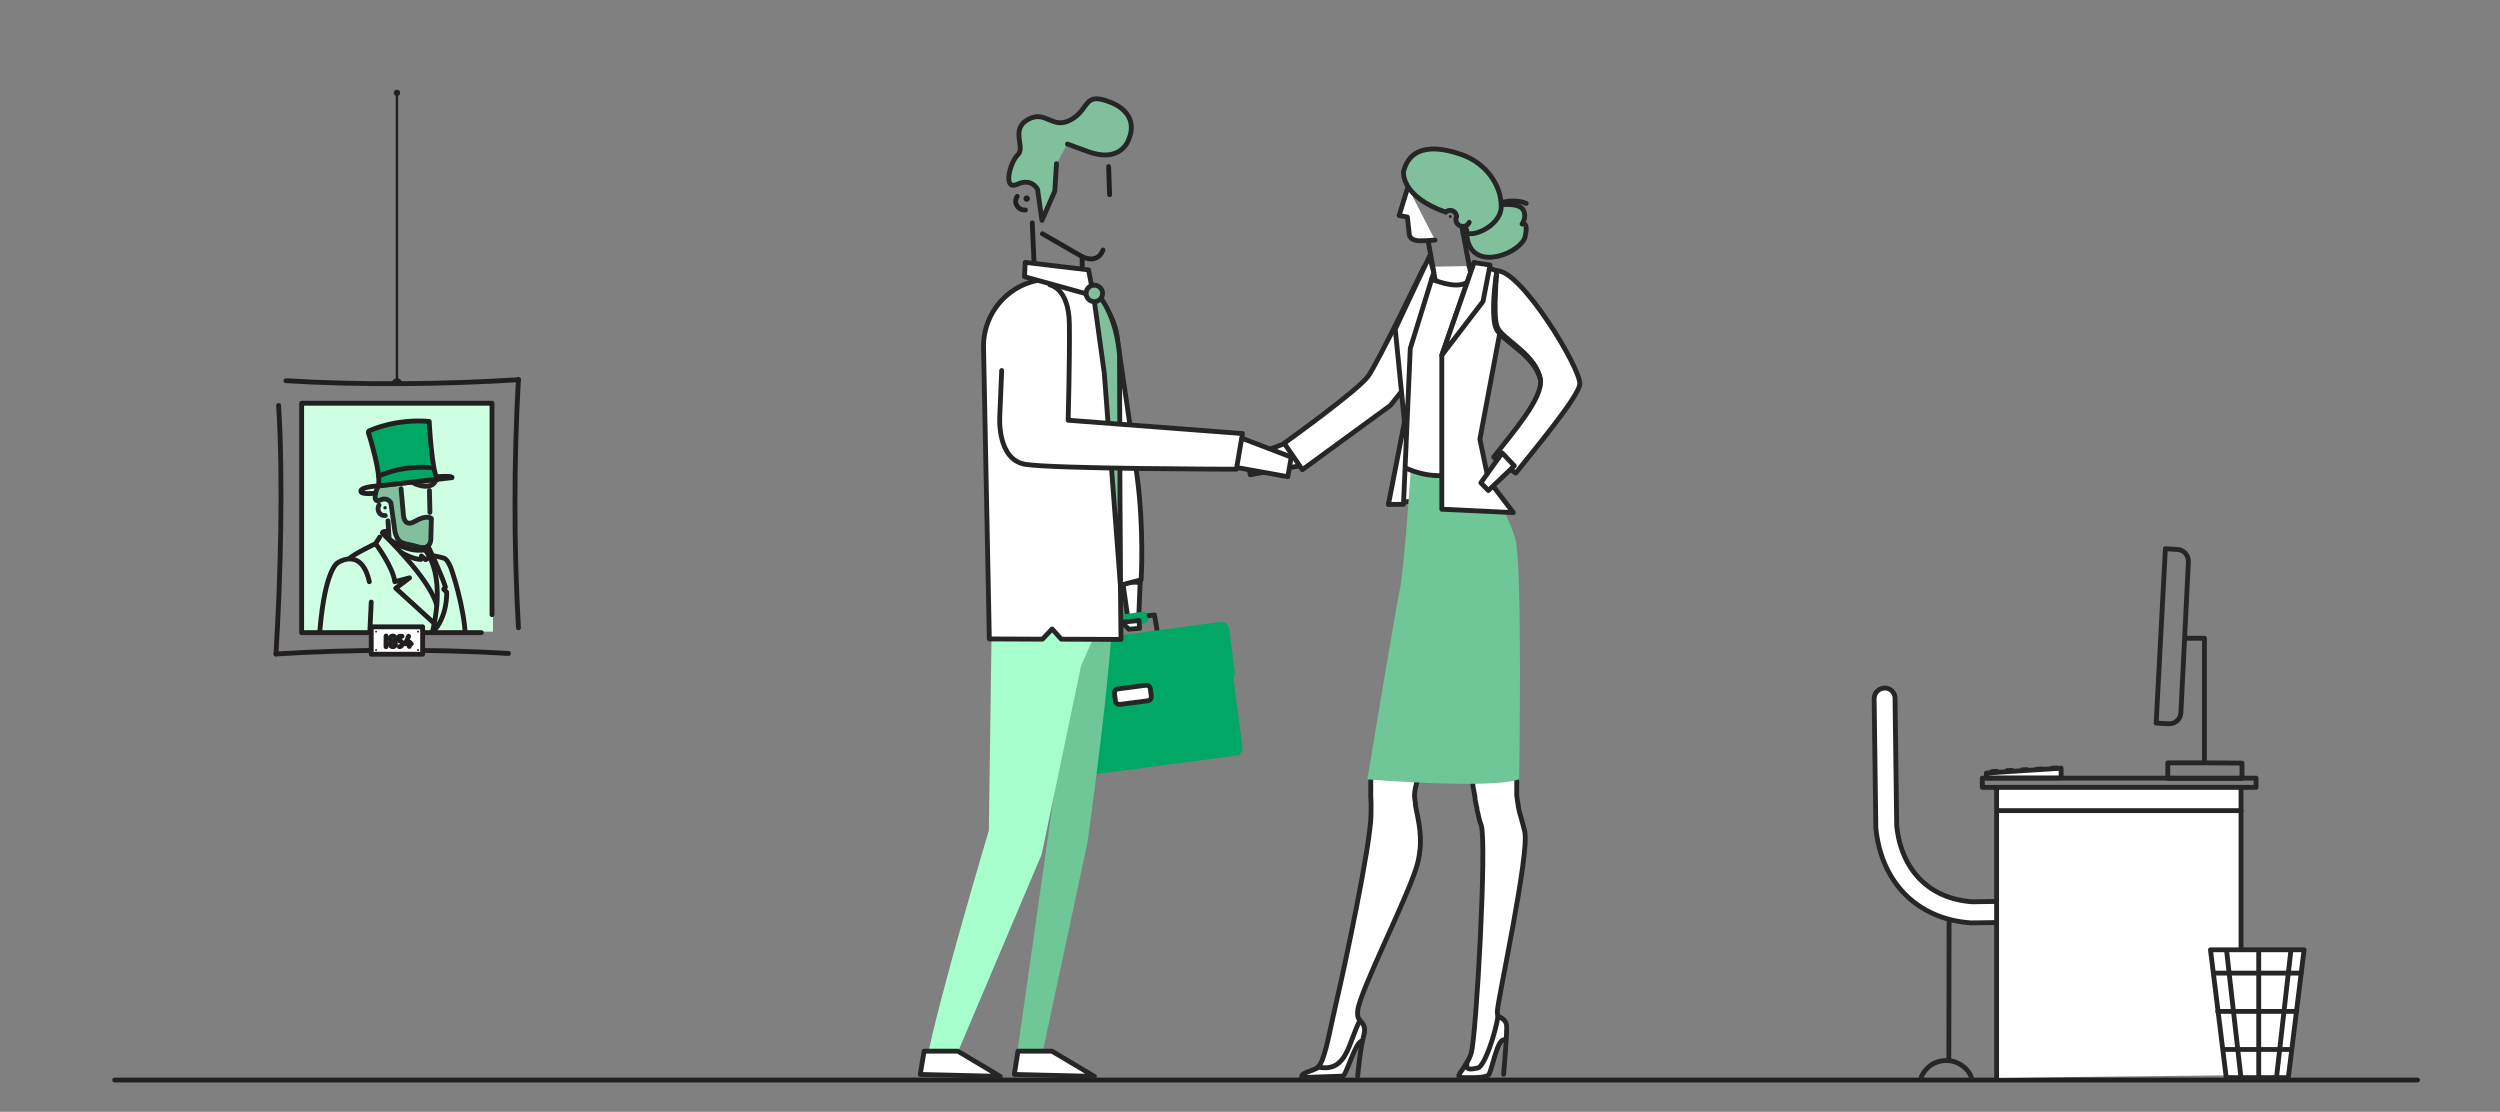 <?xml version="1.0" encoding="UTF-8"?> <svg xmlns="http://www.w3.org/2000/svg" xmlns:xlink="http://www.w3.org/1999/xlink" version="1.1" id="Illustratie" x="0px" y="0px" viewBox="0 0 1031 458.5" style="enable-background:new 0 0 1031 458.5;" xml:space="preserve"><rect x="0" y="0" width="1031" height="458.5" fill="#808080" stroke="none"/> <style type="text/css"> .st0{fill:none;stroke:#231F20;stroke-width:2;stroke-linecap:round;stroke-linejoin:round;} .st1{fill:none;stroke:#231F20;stroke-width:2;stroke-linecap:round;stroke-linejoin:round;stroke-miterlimit:10;} .st2{fill:#81C09C;stroke:#262626;stroke-width:2;stroke-linecap:round;stroke-linejoin:round;stroke-miterlimit:10;} .st3{fill:#00A5E3;stroke:#262626;stroke-width:2;stroke-linecap:round;stroke-linejoin:round;stroke-miterlimit:10;} .st4{fill:#231F20;} .st5{fill:#FFFFFF;stroke:#262626;stroke-width:2;stroke-linecap:round;stroke-linejoin:round;stroke-miterlimit:10;} .st6{fill:none;stroke:#262626;stroke-width:2;stroke-linecap:round;stroke-linejoin:round;stroke-miterlimit:10;} .st7{fill:#00A765;} .st8{fill:#6FC696;} .st9{fill:#A6FFCC;} .st10{fill:#262626;} .st11{fill:none;stroke:#262626;stroke-width:2;stroke-linecap:round;stroke-linejoin:round;} .st12{fill:#FFFFFF;stroke:#262626;stroke-width:2;stroke-linecap:round;stroke-linejoin:round;} .st13{fill:#CFFFE2;} .st14{fill:#FFFFFF;stroke:#231F20;stroke-width:2;stroke-linecap:round;stroke-linejoin:round;stroke-miterlimit:10;} .st15{fill:none;stroke:#231F20;stroke-miterlimit:10;} .st16{clip-path:url(#SVGID_00000019655762362705608250000000183251904618268843_);fill:#FFFFFF;stroke:#262626;stroke-width:2;stroke-linecap:round;stroke-linejoin:round;stroke-miterlimit:10;} .st17{clip-path:url(#SVGID_00000032611141759746720870000012651508580502790576_);fill:#81C09C;stroke:#262626;stroke-width:2;stroke-linecap:round;stroke-linejoin:round;stroke-miterlimit:10;} .st18{clip-path:url(#SVGID_00000052812894887916790620000007481253891800335514_);fill:none;stroke:#262626;stroke-width:2;stroke-linecap:round;stroke-linejoin:round;stroke-miterlimit:10;} .st19{clip-path:url(#SVGID_00000172423404011091599890000012993068838668302008_);fill:#262626;} .st20{clip-path:url(#SVGID_00000085215328667375260650000003151727440408654993_);fill:none;stroke:#262626;stroke-width:2;stroke-linecap:round;stroke-linejoin:round;stroke-miterlimit:10;} .st21{clip-path:url(#SVGID_00000023251078752225250320000013060122973776811692_);fill:none;stroke:#231F20;stroke-width:2;stroke-linecap:round;stroke-linejoin:round;stroke-miterlimit:10;} .st22{clip-path:url(#SVGID_00000142164745442085295620000015334917568177178028_);fill:#00A765;stroke:#231F20;stroke-width:2;stroke-linecap:round;stroke-linejoin:round;stroke-miterlimit:10;} .st23{clip-path:url(#SVGID_00000099643298315791081590000014740964876161140382_);fill:#00A765;stroke:#231F20;stroke-width:2;stroke-linecap:round;stroke-linejoin:round;stroke-miterlimit:10;} .st24{clip-path:url(#SVGID_00000088108766455810237990000002855178543258930317_);fill:#FFFFFF;stroke:#231F20;stroke-width:2;stroke-linecap:round;stroke-linejoin:round;stroke-miterlimit:10;} .st25{clip-path:url(#SVGID_00000116929937224109542280000017161349738935088561_);fill:#FFFFFF;stroke:#231F20;stroke-width:2;stroke-linecap:round;stroke-linejoin:round;stroke-miterlimit:10;} .st26{clip-path:url(#SVGID_00000018196024561832143270000007742805509122126261_);fill:none;stroke:#231F20;stroke-width:2;stroke-linecap:round;stroke-linejoin:round;stroke-miterlimit:10;} .st27{clip-path:url(#SVGID_00000137133430864698207780000006858579166475784875_);fill:none;stroke:#231F20;stroke-width:2;stroke-linecap:round;stroke-linejoin:round;stroke-miterlimit:10;} .st28{clip-path:url(#SVGID_00000089560327836092498680000011773223645244406192_);fill:none;stroke:#231F20;stroke-width:2;stroke-linecap:round;stroke-linejoin:round;stroke-miterlimit:10;} .st29{clip-path:url(#SVGID_00000130634857285364221820000017048547392306818472_);fill:none;stroke:#231F20;stroke-width:2;stroke-linecap:round;stroke-linejoin:round;stroke-miterlimit:10;} .st30{clip-path:url(#SVGID_00000156545849135502631840000004539755938262254979_);fill:none;stroke:#231F20;stroke-width:2;stroke-linecap:round;stroke-linejoin:round;stroke-miterlimit:10;} .st31{clip-path:url(#SVGID_00000125590388326240451170000018117163555151560329_);fill:none;stroke:#231F20;stroke-width:2;stroke-linecap:round;stroke-linejoin:round;stroke-miterlimit:10;} .st32{clip-path:url(#SVGID_00000023973396570883067780000005236708216338057608_);fill:none;stroke:#231F20;stroke-width:2;stroke-linecap:round;stroke-linejoin:round;stroke-miterlimit:10;} .st33{clip-path:url(#SVGID_00000094618617984546139580000010773201145634427294_);fill:none;stroke:#231F20;stroke-width:2;stroke-linecap:round;stroke-linejoin:round;stroke-miterlimit:10;} .st34{clip-path:url(#SVGID_00000124880126863536612420000018304401287391879044_);fill:none;stroke:#231F20;stroke-width:2;stroke-linecap:round;stroke-linejoin:round;stroke-miterlimit:10;} .st35{clip-path:url(#SVGID_00000036226604127613573640000018333259838035820464_);fill:none;stroke:#231F20;stroke-width:2;stroke-linecap:round;stroke-linejoin:round;stroke-miterlimit:10;} </style> <line class="st0" x1="47.3" y1="445.4" x2="997" y2="445.4"></line> <path class="st1" d="M422.9,86.6c-1.3,0.1-2.6-0.4-3.4-1.6c-0.9-1.3-0.8-2.8,0-4"></path> <path class="st2" d="M440.2,59.4l7.9,2.9c14.7,5.6,17.5-5.2,17.5-5.2s4.8-9.6-7.1-14.7c-11.9-5-8.8,2.4-16.7,6.9s-10.4-4.2-17.9,0 c-7.4,4.2-0.8,11.4-4.2,14.6c-3.3,3.1-6.2,14.9-0.2,12.1s8.4,2.1,8.4,2.1l1.8,12.8l5.3-12.1l0.7-11.3"></path> <path class="st3" d="M446.1,92.3"></path> <line class="st1" x1="457.2" y1="68.7" x2="457.6" y2="80.3"></line> <circle class="st4" cx="423.4" cy="81.9" r="1.3"></circle> <line class="st1" x1="426.5" y1="109.6" x2="425.7" y2="91.9"></line> <path class="st1" d="M429.9,96.4l16.3,9.4c0,0,6.2,3.5,8.7-2.7"></path> <line class="st1" x1="446.3" y1="105.9" x2="446.3" y2="113.3"></line> <polygon class="st5" points="470.2,240.2 469.6,254.9 465.1,254.7 463,239.9 "></polygon> <g> <polyline class="st6" points="450.9,263.7 450.2,257 476.1,253.6 477.2,260 "></polyline> <path class="st7" d="M424.3,282.6l4.8,36.5c0.2,1.7,1.8,2.9,3.5,2.7l77.2-10.2c1.7-0.2,2.9-1.8,2.6-3.5l-4.8-36.5L424.3,282.6z"></path> <path class="st7" d="M506.9,259.5c-0.2-1.9-1.8-3.2-3.6-3L424.6,267c-1.7,0.2-2.9,1.9-2.7,3.8l2.3,17.1c0.4,3,3.1,5.1,6.1,4.7 l74.2-9.8c3-0.4,5.1-3.1,4.7-6.1L506.9,259.5z"></path> <path class="st5" d="M474.8,287.1c0.1,0.9-0.5,1.8-1.5,1.9l-11.4,1.5c-0.9,0.1-1.8-0.5-1.9-1.5l-0.4-3c-0.1-0.9,0.5-1.8,1.5-1.9 l11.4-1.5c0.9-0.1,1.8,0.5,1.9,1.5L474.8,287.1z"></path> <g> <g> <path class="st7" d="M453.4,256.5l0.2,1.3c0.1,0.9,1,1.6,1.9,1.5l16.4-2.2c0.9-0.1,1.6-1,1.5-1.9l-0.2-1.3 c-2.4,1-5.8,1.9-9.7,2.4C459.5,256.9,456,256.9,453.4,256.5z"></path> <path class="st7" d="M471.2,252.3l-16.4,2.2c-0.9,0.1-1.6,1-1.5,1.9v0.2c2.6,0.4,6.1,0.3,10-0.2s7.3-1.4,9.7-2.4v-0.2 C473,252.8,472.1,252.2,471.2,252.3z"></path> </g> </g> </g> <path class="st5" d="M448.2,118.2c0,0,10.9,12,13.4,27.2c1,6.3,5.5,37.2,7.3,50.7c3,22.1,1.7,43,1.7,43l-8.8,2.3l-8.4-43.6 l-5.3-28.6L448.2,118.2z"></path> <path class="st8" d="M441.9,276.9l-22.6,158.7l10.7-1.8l18.4-86c0,0,10.7-74.5,10.7-103.4L441.9,276.9z"></path> <path class="st9" d="M457.1,215.9l-44.2,1.1l-3.7,23.9l-1.4,101.6c0,0-21.4,71.6-25.7,95.4c0,0,12.2-0.7,11.5-0.7l36-84.9l16.2-77.6 l13.3-30.2L457.1,215.9z"></path> <polygon class="st5" points="538.7,191.6 515.6,195.8 514.3,188.8 536.7,180.3 "></polygon> <polygon class="st5" points="586.4,206 572.6,208 580.4,172.3 587.8,176.1 "></polygon> <path class="st5" d="M587.3,110c0,0-18.9,39.3-23.1,45.2c-4.3,5.9-34.6,27.6-34.6,27.6l7.5,10.9l36.3-26.5l20.6-25.9L587.3,110z"></path> <path class="st5" d="M583.7,331.1c0-0.2-0.1-0.3-0.1-0.5c-0.1-0.5-0.1-1.1-0.2-1.6c-1-8.5,14.1-37.2,14.1-37.2l-22.4,1.5 c0,0-7,14.8-8.8,22.7c-0.1,0.3-0.1,0.6-0.2,0.9c0,0.1,0,0.1,0,0.2c-0.1,0.3-0.1,0.5-0.2,0.8v0.1c-0.1,0.3-0.1,0.5-0.2,0.8 c0,0.1,0,0.1,0,0.2c0,0.2-0.1,0.4-0.1,0.6v0.1c0,0.2-0.1,0.5-0.1,0.7c0,0.1,0,0.1,0,0.1c0,0.2,0,0.4-0.1,0.5v0.1 c0,0.2,0,0.4-0.1,0.6v0.1c0,0.2,0,0.3,0,0.5v0.1c0,0.2,0,0.4,0,0.6v0.1c0,0.2,0,0.3,0,0.5v0.1c0,0.2,0,0.4,0,0.6v0.1 c0,0.2,0,0.4,0,0.6c0,0.1,0,0.1,0,0.2c0,0.2,0,0.4,0,0.7l0,0c0,0.2,0,0.5,0,0.7v0.1c0,0.3,0,0.6,0,0.9c0,0.2,0,0.4,0,0.6 c0.1,1.9,0.2,4.3,0.1,7.6c0,12-11.2,64.3-13.9,75.7c-2.7,11.4-4,19.9-6.2,25.6c-2.1,5.7-5.8,3.5-5.5,6.2c0,0,12-1.3,13.4-1.3 s3.1-7.4,4.6-8.8c1.2-1.2,2.9-7.1,2.9-12.7c0,0-1-0.3-0.8-3.5c0.5-7.7,22.1-49.7,24.8-61.3c2.4-10.1,0.3-16.6-1-23.8 C583.9,331.9,583.8,331.5,583.7,331.1z"></path> <path class="st5" d="M617.5,417.1c0-4,13.4-65.3,11.3-74.2c-0.9-3.8-1.7-6.2-2.3-8.5c0-0.1-0.1-0.3-0.1-0.4s0-0.1,0-0.2 s-0.1-0.3-0.1-0.4v-0.1c-0.1-0.4-0.2-0.7-0.2-1.1c0-0.1,0-0.1,0-0.2s-0.1-0.3-0.1-0.4s0-0.1,0-0.2s0-0.3-0.1-0.4c0-0.1,0-0.1,0-0.2 s0-0.3-0.1-0.4c0-0.1,0-0.2,0-0.2c0-0.1,0-0.3-0.1-0.4c0-0.1,0-0.1,0-0.2c0-0.2,0-0.4-0.1-0.6v-0.1c0-0.2,0-0.5-0.1-0.7 c0-0.1,0-0.1,0-0.2c0-0.2,0-0.4,0-0.6c0-0.1,0-0.2,0-0.3c0-0.2,0-0.3,0-0.5c0-0.1,0-0.2,0-0.3c0-0.2,0-0.3,0-0.5c0-0.1,0-0.2,0-0.4 c0-0.2,0-0.4,0-0.6c0-0.1,0-0.2,0-0.4c0-0.2,0-0.4,0-0.6c0-0.1,0-0.2,0-0.4c0-0.3,0-0.7,0-1c0-10.6-18.6-8.8-18.6-8.8s0,0,0,0.1 c0,0,0,0,0,0.1v0.1c0,0.1,0,0.1,0,0.2c0,0,0,0,0,0.1s0,0.1,0,0.2s0,0.2,0,0.3c0,0.1,0,0.1,0,0.2s0,0.1,0,0.2s0,0.2,0,0.3 c0,0.1,0,0.2,0,0.2c0,0.1,0,0.2,0,0.3c0,0.1,0,0.2,0,0.3c0,0.2,0,0.3,0,0.5c0,0.1,0,0.2,0,0.3c0,0.2,0,0.3,0,0.5c0,0.1,0,0.2,0,0.4 c0,0.1,0,0.3,0,0.4s0,0.2,0,0.3c0,0.2,0,0.3,0.1,0.5c0,0.1,0,0.2,0,0.3c0,0.3,0.1,0.5,0.1,0.8c0,0.1,0,0.2,0,0.3 c0,0.2,0,0.4,0.1,0.7c0,0.1,0,0.3,0,0.4c0,0.2,0,0.4,0.1,0.6c0,0.1,0,0.3,0,0.4c0,0.2,0,0.4,0.1,0.6c0,0.1,0,0.3,0,0.4 c0,0.3,0.1,0.5,0.1,0.8c0,0.2,0,0.3,0.1,0.5c0,0.2,0.1,0.5,0.1,0.7c0,0.1,0,0.3,0.1,0.4c0,0.2,0,0.4,0.1,0.6c0,0.2,0,0.3,0.1,0.5 c0,0.2,0.1,0.4,0.1,0.6c0,0.1,0,0.3,0.1,0.4c0,0.3,0.1,0.7,0.1,1c0,0.1,0,0.2,0,0.3c0,0.2,0.1,0.5,0.1,0.7c0,0.1,0,0.3,0.1,0.4 c0,0.2,0.1,0.4,0.1,0.6c0,0.1,0,0.3,0.1,0.4c0,0.2,0.1,0.4,0.1,0.6c0,0.1,0,0.3,0.1,0.4c0.1,0.3,0.1,0.6,0.2,0.9c0,0.1,0,0.2,0,0.2 c0,0.2,0.1,0.5,0.1,0.7c0,0.1,0,0.2,0.1,0.4c0,0.1,0,0.2,0.1,0.3l0,0c0.4,2.1,0.9,4,1.4,5.2c2.5,6.2-2,87.6-4.1,94.2 c-0.5,1.5-1.1,2.8-1.8,3.9c-2.3,4-2.9,4.8,0.3,4.8c4,0,7.6-0.8,8.3-2.4c1.4-2.8,2.5-12.7,5.3-12.7c0,0,1.9-3.7,1.4-5.6 C619.5,419.7,617.5,421.2,617.5,417.1z"></path> <path class="st8" d="M581.8,193.6c0,0-2.6,40.4-4.6,50s-13.3,77.8-13.3,77.8s50.4,4.2,62.6,0c0,0,1.4-87.5-1.5-98.7 S609.6,191,609.6,191L581.8,193.6z"></path> <path class="st5" d="M605.8,109.7c3.7,0.3,6.2,0.8,11.5,2c0.6,0.1,1.2,25.7,1.2,25.7s-10.9,42.9-8.9,53.6c0,0-12.5,10.6-31.2,1.4 c0,0,2.4-33.7,0.7-41.2s-5.1-14.3-0.3-22.1s7.8-17.4,7.8-17.4s-0.2-1,3.9-1.7"></path> <polygon class="st5" points="607.9,108.3 594.6,146.5 594.6,210 624.1,211.4 613.8,197.9 610.3,181.1 618.5,137.4 617.3,111.7 "></polygon> <polygon class="st5" points="591.3,112.3 581.6,143.7 578.8,208 572.6,208 579.2,174 575.4,135.7 589.5,105.7 "></polygon> <polygon class="st5" points="607.9,108.3 594.6,146.5 611.6,124.3 614.5,109.3 "></polygon> <path class="st5" d="M617.3,111.7c0,0-2.3,18.6,0,23.7c2.3,5,15.6,10.7,17.9,20.8c1.7,7.5-12,22.9-19.2,32.3 c1.8,1.8,7.3,5.4,9.1,6.6c7.4-9.4,26-31.5,26.4-36.7C652,152.1,627.2,111.1,617.3,111.7z"></path> <path class="st5" d="M617.3,111.7c-0.4,4.3-0.6,8.5-0.7,12.9c-0.1,7.8,0.4,10.3,2.1,12.2c4,4.6,14.7,10.3,16.5,19.4 c-2.5-9-12.9-14.1-17-18.9c-1.6-1.8-1.9-3.8-2.1-6.2C615.6,125.4,616.4,117.5,617.3,111.7z"></path> <path class="st5" d="M620.1,443c0,0,1.6-18.5,1.2-20.4c-0.6-2.5-2.7-3-3.5-3.5c-1.2,7.4-5.4,20.1-8.2,21.3c-4.7,1-4.7,0.5-4.7-2.1 c-2.3,4-5,6.1-1.9,6.1c4,0,10.3,0.3,11.1-1.4c1.4-2.8,3.4-14.2,6.1-14.2"></path> <path class="st5" d="M559.9,443.8c0,0,1.1-12,2.5-16.7c1.1-3.7-0.5-5.3-1.6-6.2c-4.7,8.9-5.2,21.4-16.9,19.2c-3.3,2-7.4,2.1-7.1,4.3 c0,0,15.5-0.6,16.9-0.6s4.9-13,7.5-14.3"></path> <path class="st6" d="M617.9,85.3l-0.3-0.2c1.1-1.5,3.4-2.1,5.3-2.2c2.6-0.1,4.8,0.2,6.5,1"></path> <path class="st5" d="M591.8,99c0,0-3,0.3-6.1,0.3c-4.4,0-4.5-2.5-4.5-2.5l-0.8-7.3l-3.4-0.6l3.6-11.7"></path> <line class="st6" x1="603" y1="94.3" x2="606.3" y2="111.6"></line> <line class="st6" x1="589" y1="99.5" x2="591.9" y2="115.7"></line> <circle class="st10" cx="598.1" cy="89.3" r="0.6"></circle> <path class="st2" d="M620,84.4c0,0,6.6-0.7,8.2,2.2c1.6,2.9-0.5,5.8-0.5,5.8s2.7-1.4,1.3,5.1c-1.4,6.4-20,14.5-23.6,2.2 C601.8,87.4,619,84.4,620,84.4z"></path> <path class="st2" d="M596.2,87.5c0.8-0.8,2.2-1,3.2-0.4c1.1,0.7,1.6,2.1,1.1,3.3c2.1,1.4,4.4,3.2,4.4,5c0,3.2,14.1-1.4,14.2-10.2 c0.1-8.8-6.3-17.9-16.2-21.4s-21.2-4.5-24.1,7C578.8,70.8,577.5,80.9,596.2,87.5z"></path> <path class="st2" d="M605.9,91.7c-0.6,1.4-2.3,2.1-3.8,1.4c-1.4-0.6-2.1-2.3-1.4-3.8"></path> <polygon class="st5" points="624.5,192.1 613.8,202.3 610.7,199.1 619.5,186.8 "></polygon> <path class="st5" d="M590.4,115.1c0,0,9.7,4.3,14.3,1.5"></path> <path class="st5" d="M408,263.5l-2.4-120.7c0-15.3,12.4-27.7,27.7-27.7c15.3,0,27.7,12.4,27.7,27.7l1.3,120.9l-24.6-0.1l-3.8-4.2 l-4,4.2L408,263.5z"></path> <polygon class="st5" points="433.8,433.5 451.3,443.9 418.3,443.1 419.8,433.5 "></polygon> <polygon class="st5" points="395,433.5 412.5,443.9 379.5,443.1 381.1,433.5 "></polygon> <polygon class="st5" points="422.8,108.2 422.5,114.1 451,122 448.9,111.3 "></polygon> <polygon class="st5" points="504.5,191.8 531.1,196.6 532.5,188.5 506.8,178.7 "></polygon> <path class="st2" d="M451,122l4.4,31.8l6.6,86.8l-0.3-93.8c0,0-0.6-14.8-8.3-24.7"></path> <ellipse class="st2" cx="451.3" cy="121" rx="3.4" ry="3.4"></ellipse> <path class="st5" d="M433,117.5c0,0,7.8,1.2,8,16.1s-0.5,39.7-0.5,39.7l71.9,5.5l-2.5,14.7c0,0-75.1-0.1-87-2s-10.6-19.9-10.6-19.9 l0.8-18.8"></path> <polygon class="st5" points="469.7,255.9 470,259.1 465.6,259.5 462.5,256.6 "></polygon> <path class="st11" d="M813,444.2c-2.4-5.7-9-8.3-14.7-6c-2.7,1.1-4.8,3.3-6,6"></path> <line class="st11" x1="803.7" y1="437.4" x2="803.8" y2="379.4"></line> <path class="st12" d="M812.8,380.6l35.7-0.5c2.4,0.3,4.5-1.4,4.8-3.9c0.3-2.4-1.4-4.5-3.9-4.8c-0.1,0-0.2,0-0.3,0l-35.7,0.5 c-17.7-1.2-29.3-13-31.2-31.3l-0.7-53.1c-0.3-2.4-2.5-4.1-4.8-3.7c-2.3,0.3-3.9,2.3-3.8,4.6l0.7,53.1 C775.8,364.1,790.9,379.1,812.8,380.6z"></path> <rect x="817.5" y="320.9" class="st11" width="112.9" height="3.8"></rect> <polyline class="st11" points="901.5,263.2 909.1,263.2 909.1,314.6 899,314.6 894,314.6 894,321 924.6,321 924.6,314.7 909.1,314.6 "></polyline> <path class="st11" d="M893,226.3l4.9,0.3c2.7,0.1,4.7,2.4,4.6,5.1l-3.1,62.2c-0.1,2.7-2.4,4.7-5.1,4.6l-5.1-0.3L893,226.3z"></path> <polyline class="st12" points="924.2,443.4 924.2,324.7 823.4,324.7 823.4,444.5 "></polyline> <line class="st11" x1="848.2" y1="316.7" x2="846.3" y2="316.8"></line> <line class="st11" x1="842.1" y1="317.1" x2="840.1" y2="317.2"></line> <line class="st11" x1="835.9" y1="317.4" x2="833.9" y2="317.5"></line> <line class="st11" x1="829.7" y1="317.7" x2="827.7" y2="317.8"></line> <line class="st11" x1="823.5" y1="318.1" x2="821.5" y2="318.2"></line> <polygon class="st12" points="819.2,320.8 850,320.8 850,316.8 819.2,318.8 "></polygon> <line class="st11" x1="924.3" y1="334.3" x2="823.7" y2="334.3"></line> <polygon class="st12" points="943.7,444.4 918.1,444.4 911.6,391.7 950.2,391.7 "></polygon> <line class="st11" x1="924.1" y1="443.8" x2="918.3" y2="392.5"></line> <line class="st11" x1="938.9" y1="443.8" x2="944.7" y2="392.5"></line> <line class="st11" x1="931.5" y1="392" x2="931.5" y2="444.2"></line> <line class="st11" x1="913.4" y1="401.3" x2="949" y2="401.3"></line> <line class="st11" x1="914.6" y1="417.1" x2="947.1" y2="417.1"></line> <line class="st11" x1="917.2" y1="432.8" x2="945.1" y2="432.8"></line> <g> <rect x="124.4" y="166" class="st13" width="78.9" height="94.5"></rect> <path class="st1" d="M117.9,157c30.6,1.9,65.3,1.5,95.9-0.4"></path> <path class="st1" d="M213.8,156.5c-1.9,34.1-1.9,68.3,0,102.4"></path> <path class="st1" d="M113.8,269.7c1.9-30.6,3-72,1.1-102.5"></path> <path class="st1" d="M209.7,269.5c-30.6-1.9-65.3-1.7-95.9,0.2"></path> <polyline class="st1" points="198.5,260.9 124.4,260.9 124.4,166.3 202.9,166.3 202.9,253.5 "></polyline> <rect x="153.1" y="258.5" class="st14" width="21.2" height="11.3"></rect> <line class="st1" x1="159.2" y1="262.3" x2="159.2" y2="266.7"></line> <circle class="st1" cx="162" cy="263.4" r="1.1"></circle> <path class="st1" d="M164.7,266.7c0.7,0,1.2-0.5,1.2-1.2s-0.5-1.2-1.2-1.2v-1.9h1.1"></path> <circle class="st1" cx="162" cy="265.6" r="1.1"></circle> <circle class="st4" cx="172.4" cy="268.1" r="0.4"></circle> <circle class="st4" cx="172.4" cy="260.5" r="0.4"></circle> <circle class="st4" cx="155.1" cy="268.1" r="0.4"></circle> <circle class="st4" cx="155.1" cy="260.5" r="0.4"></circle> <path class="st4" d="M161.5,158.2c0-1.2,1-2.2,2.2-2.2s2.2,1,2.2,2.2"></path> <circle class="st4" cx="163.7" cy="38.3" r="1.3"></circle> <line class="st15" x1="163.7" y1="38.3" x2="163.7" y2="157.1"></line> <g> <g> <g> <defs> <polygon id="SVGID_1_" points="200.6,254.2 200.6,172.3 126.9,172.3 126.9,261.2 200.2,261.2 "></polygon> </defs> <clipPath id="SVGID_00000159427871070556632110000005824371313990899372_"> <use xlink:href="#SVGID_1_" style="overflow:visible;"></use> </clipPath> <path style="clip-path:url(#SVGID_00000159427871070556632110000005824371313990899372_);fill:#FFFFFF;stroke:#262626;stroke-width:2;stroke-linecap:round;stroke-linejoin:round;stroke-miterlimit:10;" d=" M158.9,212.6c-1,0.1-2-0.3-2.5-1.2c-0.7-1-0.6-2.2-0.1-3.1"></path> </g> </g> <g> <g> <defs> <polygon id="SVGID_00000119796734297667439140000018250472057164365983_" points="200.6,254.2 200.6,172.3 126.9,172.3 126.9,261.2 200.2,261.2 "></polygon> </defs> <clipPath id="SVGID_00000101788850269049179780000008671904514822144427_"> <use xlink:href="#SVGID_00000119796734297667439140000018250472057164365983_" style="overflow:visible;"></use> </clipPath> <path style="clip-path:url(#SVGID_00000101788850269049179780000008671904514822144427_);fill:#81C09C;stroke:#262626;stroke-width:2;stroke-linecap:round;stroke-linejoin:round;stroke-miterlimit:10;" d=" M165.4,201.6l0.9,10c0,0-0.1,6.3,4.8,3.4c4.9-2.9,6.8-1.2,6.8-1.2l-0.2,7.6c0,0,0.6,5.9-5.3,4.1c-5.9-1.8-8-0.5-9.5-6.1l-1.7-12 c0,0-1.3-2.7-4.6-1.1c-3.3,1.5-1.7-4.9,0.1-6.6c1.8-1.7-1.7-5.6,2.3-7.9c4-2.3,5.4,2.4,9.6,0c4.3-2.4-4.1-2.5,2.3,0.2 c6.4,2.7,9,5.5,9,5.5s-0.7,5.1-8.6,2.1l-3.5-2.2"></path> </g> </g> <g> <g> <defs> <polygon id="SVGID_00000115487358194185838150000003511284332054099331_" points="200.6,254.2 200.6,172.3 126.9,172.3 126.9,261.2 200.2,261.2 "></polygon> </defs> <clipPath id="SVGID_00000047051192224836331790000005083785538427186365_"> <use xlink:href="#SVGID_00000115487358194185838150000003511284332054099331_" style="overflow:visible;"></use> </clipPath> <line style="clip-path:url(#SVGID_00000047051192224836331790000005083785538427186365_);fill:none;stroke:#262626;stroke-width:2;stroke-linecap:round;stroke-linejoin:round;stroke-miterlimit:10;" x1="177.1" y1="202.3" x2="177.3" y2="211.3"></line> </g> </g> <g> <g> <defs> <polygon id="SVGID_00000072243583473961054720000001985023531456679604_" points="200.6,254.2 200.6,172.3 126.9,172.3 126.9,261.2 200.2,261.2 "></polygon> </defs> <clipPath id="SVGID_00000173150016897717503320000007096814548642900131_"> <use xlink:href="#SVGID_00000072243583473961054720000001985023531456679604_" style="overflow:visible;"></use> </clipPath> <circle style="clip-path:url(#SVGID_00000173150016897717503320000007096814548642900131_);fill:#262626;" cx="158.8" cy="209.4" r="0.7"></circle> </g> </g> <g> <g> <defs> <polygon id="SVGID_00000055694324124712956180000014743402704393755279_" points="200.6,254.2 200.6,172.3 126.9,172.3 126.9,261.2 200.2,261.2 "></polygon> </defs> <clipPath id="SVGID_00000104699813589430399570000016112701472292333474_"> <use xlink:href="#SVGID_00000055694324124712956180000014743402704393755279_" style="overflow:visible;"></use> </clipPath> <line style="clip-path:url(#SVGID_00000104699813589430399570000016112701472292333474_);fill:none;stroke:#262626;stroke-width:2;stroke-linecap:round;stroke-linejoin:round;stroke-miterlimit:10;" x1="160.5" y1="222.4" x2="160" y2="214.8"></line> </g> </g> <g> <g> <defs> <polygon id="SVGID_00000058562072930349206900000014710696581070156172_" points="200.6,254.2 200.6,172.3 126.9,172.3 126.9,261.2 200.2,261.2 "></polygon> </defs> <clipPath id="SVGID_00000084509276863187472640000016947473075192716451_"> <use xlink:href="#SVGID_00000058562072930349206900000014710696581070156172_" style="overflow:visible;"></use> </clipPath> <path style="clip-path:url(#SVGID_00000084509276863187472640000016947473075192716451_);fill:none;stroke:#231F20;stroke-width:2;stroke-linecap:round;stroke-linejoin:round;stroke-miterlimit:10;" d=" M154.9,203.4c0,0-6,0.7-6.1-0.8s4.8-2,4.8-2l32.8-3.6c0,0,0.9-0.9-6.4-0.4"></path> </g> </g> <g> <g> <defs> <polygon id="SVGID_00000131337284838335041370000015524746725617707681_" points="200.6,254.2 200.6,172.3 126.9,172.3 126.9,261.2 200.2,261.2 "></polygon> </defs> <clipPath id="SVGID_00000181784969515321088080000017717445318299582126_"> <use xlink:href="#SVGID_00000131337284838335041370000015524746725617707681_" style="overflow:visible;"></use> </clipPath> <path style="clip-path:url(#SVGID_00000181784969515321088080000017717445318299582126_);fill:#00A765;stroke:#231F20;stroke-width:2;stroke-linecap:round;stroke-linejoin:round;stroke-miterlimit:10;" d=" M180.5,197.6c-2.4-2.4-3.5-23.8-3.5-23.8c-13.9-1.2-24.3,3.7-24.3,3.7c-1.4,0.2-0.5,1.8-0.5,1.8s5.2,16.6,3.8,21.1L180.5,197.6z "></path> </g> </g> <g> <g> <defs> <polygon id="SVGID_00000016779041539418353370000001686626699636328087_" points="200.6,254.2 200.6,172.3 126.9,172.3 126.9,261.2 200.2,261.2 "></polygon> </defs> <clipPath id="SVGID_00000119807399086452695140000003476134618476868496_"> <use xlink:href="#SVGID_00000016779041539418353370000001686626699636328087_" style="overflow:visible;"></use> </clipPath> <path style="clip-path:url(#SVGID_00000119807399086452695140000003476134618476868496_);fill:#00A765;stroke:#231F20;stroke-width:2;stroke-linecap:round;stroke-linejoin:round;stroke-miterlimit:10;" d=" M178.7,192.9c-13.9-1.2-22.5,3.5-22.5,3.5"></path> </g> </g> <g> <g> <defs> <polygon id="SVGID_00000178907993584558311660000000525833622173504650_" points="200.6,254.2 200.6,172.3 126.9,172.3 126.9,261.2 200.2,261.2 "></polygon> </defs> <clipPath id="SVGID_00000023280877404317183910000013824625594961504693_"> <use xlink:href="#SVGID_00000178907993584558311660000000525833622173504650_" style="overflow:visible;"></use> </clipPath> <path style="clip-path:url(#SVGID_00000023280877404317183910000013824625594961504693_);fill:#FFFFFF;stroke:#231F20;stroke-width:2;stroke-linecap:round;stroke-linejoin:round;stroke-miterlimit:10;" d=" M179.3,195"></path> </g> </g> <g> <g> <defs> <polygon id="SVGID_00000026865107387081413730000007076858557630759078_" points="200.6,254.2 200.6,172.3 126.9,172.3 126.9,261.2 200.2,261.2 "></polygon> </defs> <clipPath id="SVGID_00000114752260539335893300000012251776861163413936_"> <use xlink:href="#SVGID_00000026865107387081413730000007076858557630759078_" style="overflow:visible;"></use> </clipPath> <path style="clip-path:url(#SVGID_00000114752260539335893300000012251776861163413936_);fill:#FFFFFF;stroke:#231F20;stroke-width:2;stroke-linecap:round;stroke-linejoin:round;stroke-miterlimit:10;" d=" M156.6,198.1"></path> </g> </g> <g> <g> <defs> <polygon id="SVGID_00000158019804919976684040000012994320641504550554_" points="200.6,254.2 200.6,172.3 126.9,172.3 126.9,261.2 200.2,261.2 "></polygon> </defs> <clipPath id="SVGID_00000140712495298000722800000002407926915431358874_"> <use xlink:href="#SVGID_00000158019804919976684040000012994320641504550554_" style="overflow:visible;"></use> </clipPath> <path style="clip-path:url(#SVGID_00000140712495298000722800000002407926915431358874_);fill:none;stroke:#231F20;stroke-width:2;stroke-linecap:round;stroke-linejoin:round;stroke-miterlimit:10;" d=" M160.1,219.1c0,0-3-0.1-2.3,0.9c0,0,19.4,18.4,22.3,29.6"></path> </g> </g> <g> <g> <defs> <polygon id="SVGID_00000154406339880436350760000006142496276347144064_" points="200.6,254.2 200.6,172.3 126.9,172.3 126.9,261.2 200.2,261.2 "></polygon> </defs> <clipPath id="SVGID_00000174603496732984143090000003746906951935140520_"> <use xlink:href="#SVGID_00000154406339880436350760000006142496276347144064_" style="overflow:visible;"></use> </clipPath> <path style="clip-path:url(#SVGID_00000174603496732984143090000003746906951935140520_);fill:none;stroke:#231F20;stroke-width:2;stroke-linecap:round;stroke-linejoin:round;stroke-miterlimit:10;" d=" M178.2,261.2c6.4-26.4-3.6-35.2-3.6-35.2"></path> </g> </g> <g> <g> <defs> <polygon id="SVGID_00000045620173110112286500000005205726921253698713_" points="200.6,254.2 200.6,172.3 126.9,172.3 126.9,261.2 200.2,261.2 "></polygon> </defs> <clipPath id="SVGID_00000082363438258829286610000002321396773800715436_"> <use xlink:href="#SVGID_00000045620173110112286500000005205726921253698713_" style="overflow:visible;"></use> </clipPath> <path style="clip-path:url(#SVGID_00000082363438258829286610000002321396773800715436_);fill:none;stroke:#231F20;stroke-width:2;stroke-linecap:round;stroke-linejoin:round;stroke-miterlimit:10;" d=" M156.6,221.5l-1.7,2.7c0,0,7.3,9.8,7.9,15.7l6.1-1.6l-5.7,4.3l15.7,14.3"></path> </g> </g> <g> <g> <defs> <polygon id="SVGID_00000015336134447776277150000003878144377983823241_" points="200.6,254.2 200.6,172.3 126.9,172.3 126.9,261.2 200.2,261.2 "></polygon> </defs> <clipPath id="SVGID_00000020386527804883590490000004877231483566199195_"> <use xlink:href="#SVGID_00000015336134447776277150000003878144377983823241_" style="overflow:visible;"></use> </clipPath> <path style="clip-path:url(#SVGID_00000020386527804883590490000004877231483566199195_);fill:none;stroke:#231F20;stroke-width:2;stroke-linecap:round;stroke-linejoin:round;stroke-miterlimit:10;" d=" M176.6,225.4c0,0,5.2,10.8,7.1,16.7L183,243l1.2,1.2c0,0,0.6,10.2-6,16.8"></path> </g> </g> <g> <g> <defs> <polygon id="SVGID_00000088133115097549977520000008245956784794036610_" points="200.6,254.2 200.6,172.3 126.9,172.3 126.9,261.2 200.2,261.2 "></polygon> </defs> <clipPath id="SVGID_00000083066641171440578740000011863950484362931128_"> <use xlink:href="#SVGID_00000088133115097549977520000008245956784794036610_" style="overflow:visible;"></use> </clipPath> <path style="clip-path:url(#SVGID_00000083066641171440578740000011863950484362931128_);fill:none;stroke:#231F20;stroke-width:2;stroke-linecap:round;stroke-linejoin:round;stroke-miterlimit:10;" d=" M178.7,229.2c0,0,1.7,0.2,4.4,1c1.6,0.5,3,4.4,3,4.4s5.4,15.2,5.9,28.7"></path> </g> </g> <g> <g> <defs> <polygon id="SVGID_00000169549365879032400660000015272323438209252776_" points="200.6,254.2 200.6,172.3 126.9,172.3 126.9,261.2 200.2,261.2 "></polygon> </defs> <clipPath id="SVGID_00000008852378534292949840000018120509896542903222_"> <use xlink:href="#SVGID_00000169549365879032400660000015272323438209252776_" style="overflow:visible;"></use> </clipPath> <path style="clip-path:url(#SVGID_00000008852378534292949840000018120509896542903222_);fill:none;stroke:#231F20;stroke-width:2;stroke-linecap:round;stroke-linejoin:round;stroke-miterlimit:10;" d=" M154.9,224.2c0,0-9.2,4.4-10.6,6"></path> </g> </g> <g> <g> <defs> <polygon id="SVGID_00000132811113867923125410000000811516484041118636_" points="200.6,254.2 200.6,172.3 126.9,172.3 126.9,261.2 200.2,261.2 "></polygon> </defs> <clipPath id="SVGID_00000085929121744359520090000003785691769385712279_"> <use xlink:href="#SVGID_00000132811113867923125410000000811516484041118636_" style="overflow:visible;"></use> </clipPath> <path style="clip-path:url(#SVGID_00000085929121744359520090000003785691769385712279_);fill:none;stroke:#231F20;stroke-width:2;stroke-linecap:round;stroke-linejoin:round;stroke-miterlimit:10;" d=" M152.3,239.9c-3.2-14.5-12.9-7.9-12.9-7.9s-5.3,2-7.5,28.2"></path> </g> </g> <g> <g> <defs> <polygon id="SVGID_00000133528340329878293760000014646465186077975473_" points="200.6,254.2 200.6,172.3 126.9,172.3 126.9,261.2 200.2,261.2 "></polygon> </defs> <clipPath id="SVGID_00000176029703992279108970000011490794843817398690_"> <use xlink:href="#SVGID_00000133528340329878293760000014646465186077975473_" style="overflow:visible;"></use> </clipPath> <line style="clip-path:url(#SVGID_00000176029703992279108970000011490794843817398690_);fill:none;stroke:#231F20;stroke-width:2;stroke-linecap:round;stroke-linejoin:round;stroke-miterlimit:10;" x1="153.1" y1="248.3" x2="152.4" y2="263.1"></line> </g> </g> <g> <g> <defs> <polygon id="SVGID_00000162331254287252056270000018234804641647592076_" points="200.6,254.2 200.6,172.3 126.9,172.3 126.9,261.2 200.2,261.2 "></polygon> </defs> <clipPath id="SVGID_00000013889951027714247810000016100659205661928362_"> <use xlink:href="#SVGID_00000162331254287252056270000018234804641647592076_" style="overflow:visible;"></use> </clipPath> <path style="clip-path:url(#SVGID_00000013889951027714247810000016100659205661928362_);fill:none;stroke:#231F20;stroke-width:2;stroke-linecap:round;stroke-linejoin:round;stroke-miterlimit:10;" d=" M175,226.8c-7.5,1.1-14.4-4.4-14.4-4.4"></path> </g> </g> <g> <g> <defs> <polygon id="SVGID_00000150781483978214824980000015644755822651600289_" points="200.6,254.2 200.6,172.3 126.9,172.3 126.9,261.2 200.2,261.2 "></polygon> </defs> <clipPath id="SVGID_00000150104439470222471990000001123868392694431651_"> <use xlink:href="#SVGID_00000150781483978214824980000015644755822651600289_" style="overflow:visible;"></use> </clipPath> <path style="clip-path:url(#SVGID_00000150104439470222471990000001123868392694431651_);fill:none;stroke:#231F20;stroke-width:2;stroke-linecap:round;stroke-linejoin:round;stroke-miterlimit:10;" d=" M165.5,227.9c0,0,5.1,2.9,8.1,2.8l0.2-1.4l1.7,1.5l1.7-0.9"></path> </g> </g> </g> <polyline class="st1" points="168.5,262.4 167.2,265.5 169.6,265.5 "></polyline> <line class="st1" x1="168.9" y1="264.8" x2="168.8" y2="266.6"></line> </g> </svg> 